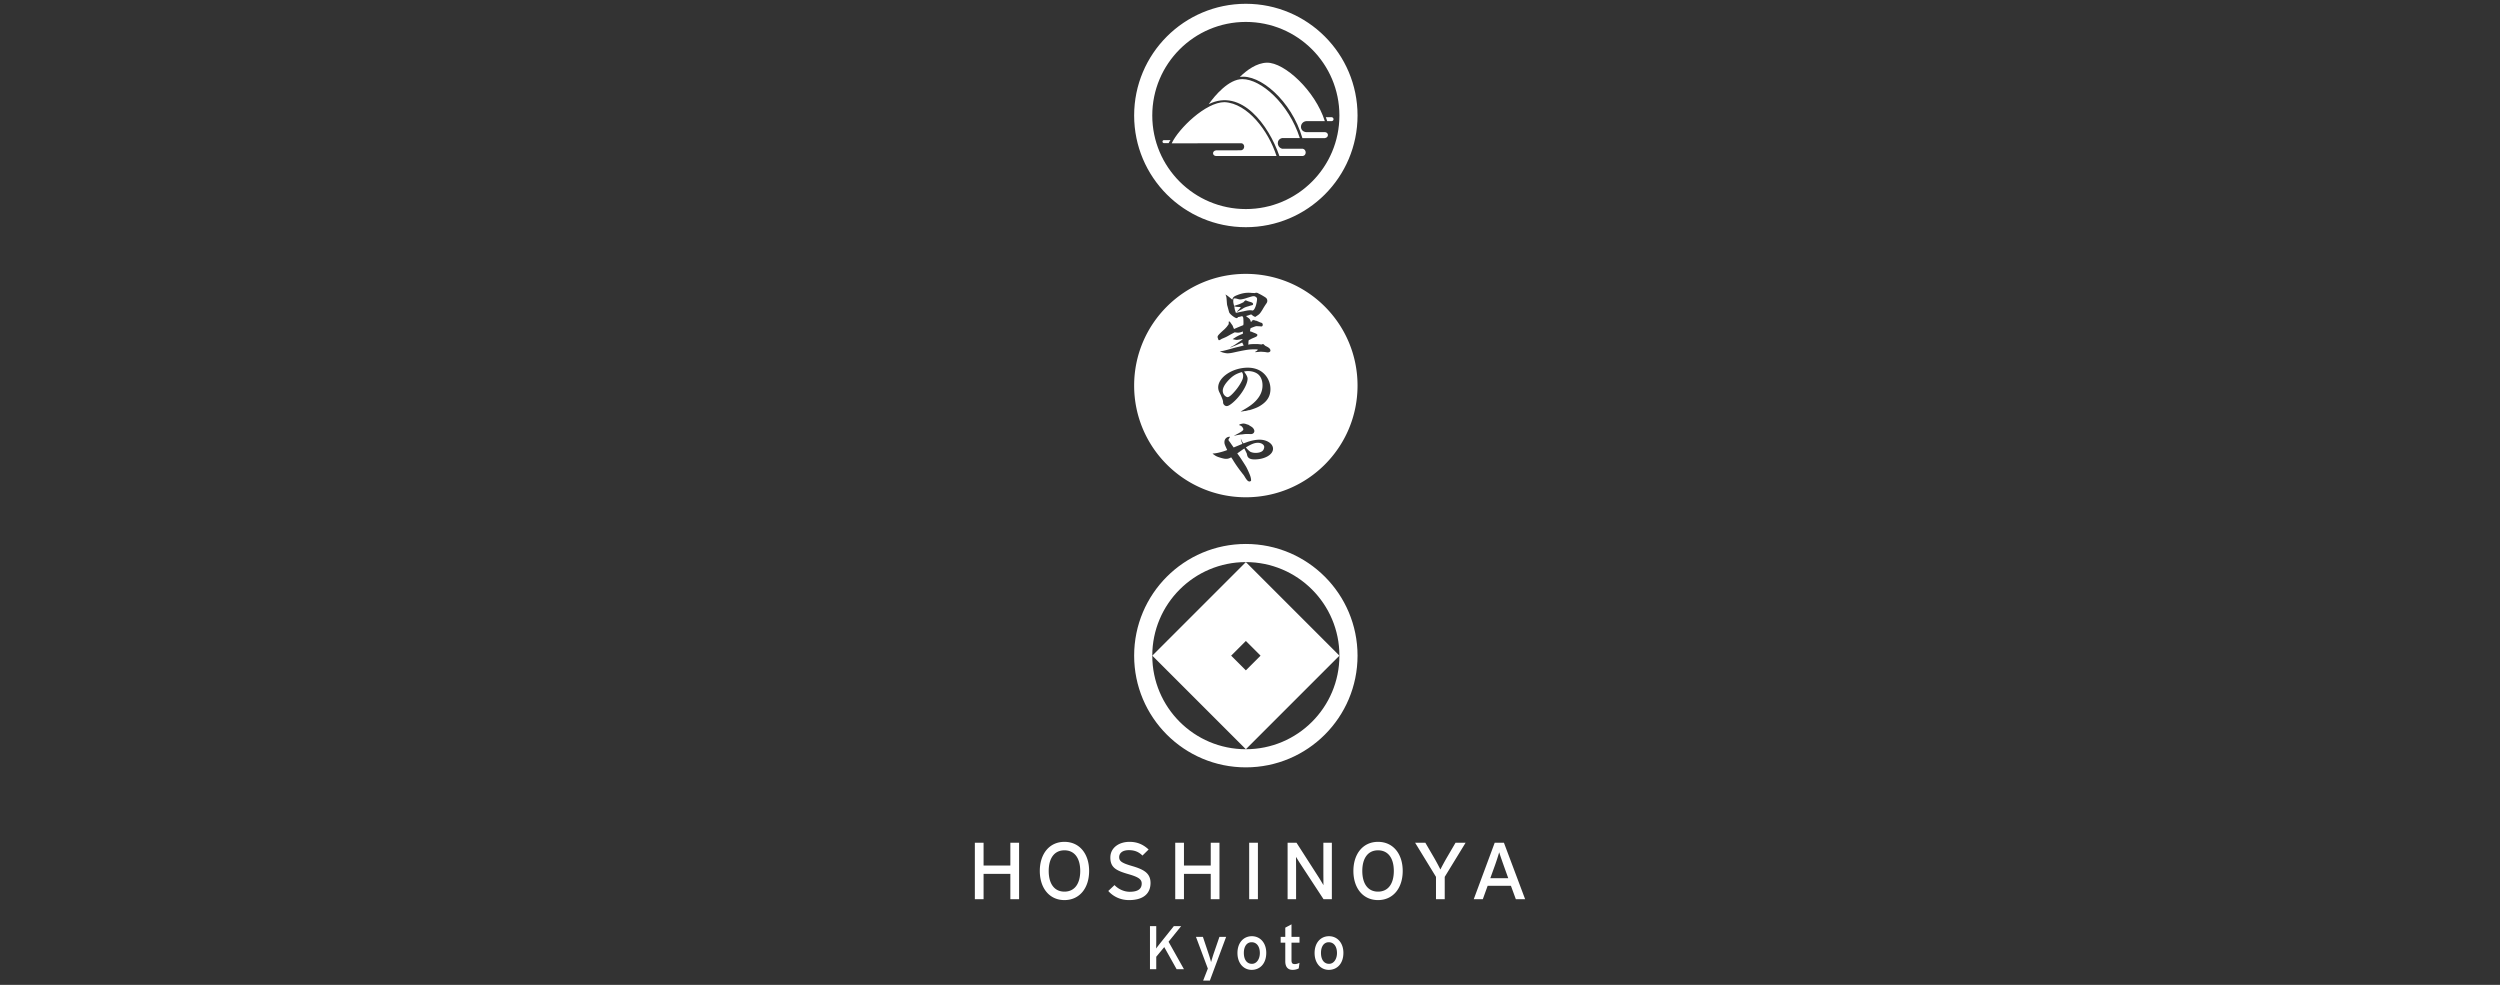 <svg xmlns="http://www.w3.org/2000/svg" xmlns:xlink="http://www.w3.org/1999/xlink" xml:space="preserve" enable-background="new 0 0 330 130" viewBox="0 0 330 130"><rect x="0" y="0" width="330" height="130" fill="#333333" stroke="none"/><style>.st0{display:none}.st2{display:inline}.st3,.st5{fill:#fff}.st5{fill-rule:evenodd;clip-rule:evenodd}</style><g id="京都"><g><g><g><path d="M171.954 19.63h-2.719c-.731-.204-.781-1.234.001-1.401h2.342c-1.46-4.545-5.111-7.785-7.589-7.785-1.778-.007-3.6 2.119-4.435 3.305 4.286-2.147 7.911 2.743 9.326 6.846h3.085c.523-.07.511-.868-.011-.965z" class="st3"/><path d="M174.929 17.445h-2.487c-.999-.078-.905-1.376 0-1.457h2.432c-1.255-3.994-5.316-7.763-7.651-7.713-1.354.037-2.637.973-3.565 1.884 2.593-.427 6.81 3.088 8.257 8.071h2.986c.528-.101.489-.723.028-.785zM161.636 13.484c-2.479 0-6.058 3.484-6.971 5.434 2.347 0 7.118-.007 9.178-.007.516.019.543.89-.057.928-1.247 0-2.466.003-3.25.003-.564.072-.531.716-.022.754l7.988-.002c-1.075-3.343-3.822-6.956-6.866-7.11zM153.605 18.89h.657c.052-.118.166-.306.246-.394h-.904c-.207.046-.211.345.001.394zM175.806 15.474h-.799c.066.133.133.356.179.514h.62c.307-.049.282-.466 0-.514z" class="st3"/></g><g><path d="M164.451.5c-8.143 0-14.744 6.602-14.744 14.745s6.601 14.745 14.744 14.745c8.144 0 14.745-6.602 14.745-14.745S172.595.5 164.451.5zm0 27.096c-6.821 0-12.351-5.53-12.351-12.351 0-6.821 5.53-12.351 12.351-12.351 6.822 0 12.351 5.53 12.351 12.351.001 6.821-5.529 12.351-12.351 12.351z" class="st3"/></g><g><path d="M164.451 71.803c-8.143 0-14.744 6.602-14.744 14.745s6.601 14.745 14.744 14.745c8.144 0 14.745-6.602 14.745-14.745s-6.601-14.745-14.745-14.745zm.001 27.095c-6.821 0-12.351-5.53-12.351-12.351 0-6.821 5.53-12.351 12.351-12.351 6.821 0 12.351 5.53 12.351 12.351 0 6.821-5.53 12.351-12.351 12.351z" class="st3"/></g><path d="m164.452 74.197-12.351 12.351 12.351 12.351 12.351-12.351-12.351-12.351zm-1.941 12.351 1.941-1.941 1.941 1.941-1.941 1.941-1.941-1.941zM166.044 58.448c-.432 0-.843.16-1.593.609.196.244.338.384.581.573.224.103.441.15.712.15.469 0 .833-.132.993-.356a.79.79 0 0 0 .141-.423c0-.3-.375-.553-.834-.553zM165.023 40.951h.149a.31.31 0 0 0 .141.038c.159 0 .309-.197.439-.591.094-.252.178-.711.178-.909 0-.131-.027-.197-.131-.271a.488.488 0 0 0-.327-.123c-.121 0-.291.046-1.096.3-.255.075-.515.131-.675.131-.066 0-.159-.018-.365-.075a1.601 1.601 0 0 0-.348-.066c-.178 0-.197.047-.197.412 0 .132.029.281.114.583l.393-.132c.281-.084.299-.094.637-.254l.206-.102c.131-.159.235-.243.3-.243.019 0 .084.028.262.102l.197.066c.394.102.507.177.507.328 0 .093-.056.131-.235.168-.121.028-.121.028-.337.103-.094.028-.215.055-.319.093a2.022 2.022 0 0 0-.497.245 2.127 2.127 0 0 1-.328.186c-.084.047-.169.094-.244.141-.057.028-.103.057-.15.085v-.037c0-.019.009-.038.038-.065.177-.169.252-.245.458-.525l-.253-.019-.179-.01a1.274 1.274 0 0 1-.441-.093l.037.234.029.188c.028.056.048.141.132.402l.01.038.158-.01.254-.056.131-.029c.122-.028.272-.056.431-.084.104-.019.197-.047.291-.066.264-.055.499-.083.63-.083zM162.042 50.323c-.422.479-.637.9-.637 1.256 0 .15.038.299.103.431.121.226.366.412.534.412.216 0 .6-.338 1.106-.955.385-.469.722-1.022.871-1.416.047-.122.075-.281.075-.422a.864.864 0 0 0-.159-.515c-.815.225-1.283.525-1.893 1.209z" class="st3"/><path d="M164.452 36.151c-8.144 0-14.745 6.601-14.745 14.745 0 8.141 6.601 14.745 14.745 14.745 8.145 0 14.743-6.604 14.743-14.745.001-8.144-6.598-14.745-14.743-14.745zm-.545 20.133c-.084-.075-.159-.113-.345-.168.036-.084.083-.113.28-.161a1.31 1.31 0 0 1 .291-.047c.131 0 .253.029.506.123.122.027.15.037.224.092.047.03.151.095.319.198.226.132.394.384.394.581a.391.391 0 0 1-.208.338.503.503 0 0 1-.271.056c-.047 0-.131 0-.245-.01h-.252c-.224 0-.375.02-.722.067l-.056-.01c-.412.075-.477.085-.927.178l-.01-.01c.929-.468 1.237-.675 1.237-.843 0-.093-.103-.281-.215-.384zm1.012-2.138-.028-.018-.488.122h-.113a2.575 2.575 0 0 1-.534.075c1.105-.62 1.546-.938 1.995-1.397.609-.647.901-1.303.901-2.062 0-.639-.216-1.163-.592-1.471-.318-.262-.815-.414-1.331-.414-.159 0-.271.01-.486.057l-.03.01c.32.421.469.712.469.937 0 .843-.993 2.408-2.08 3.27-.309.244-.516.348-.684.348-.178 0-.356-.131-.432-.31-.037-.084-.037-.112-.046-.318-.011-.15-.263-.777-.469-1.171a1.423 1.423 0 0 1-.169-.666c0-1.341 1.902-2.605 3.898-2.605.61 0 1.153.131 1.603.384.862.488 1.396 1.425 1.396 2.437 0 .844-.347 1.499-1.078 2.024-.446.327-.821.497-1.702.768zm-4.058-9.952c.16-.177.356-.366.768-.731.141-.14.329-.338.376-.422.019-.029.047-.066.102-.131a.364.364 0 0 0 .085-.263v-.197c.029-.008.056-.008.075-.008.056 0 .084.028.15.13.01.019.094.131.244.347a.613.613 0 0 1 .094.197c.103.253.103.253.15.309.458-.206.862-.366 1.209-.506.019-.112.027-.159.027-.282 0-.056 0-.056-.009-.365-.011-.178-.019-.3-.019-.318a.802.802 0 0 0-.113-.206c-.027-.009-.055-.009-.074-.009-.01 0-.01 0-.281.074l-.215.037c-.066.094-.121.142-.187.142-.243 0-.946-.553-1.003-.797-.056-.197-.131-.488-.234-.844-.037-.113-.037-.113-.103-.947a1.3 1.3 0 0 0-.15-.534c.328.196.338.206.909.684.094-.328.197-.43.676-.61.515-.206.993-.3 1.452-.3.111 0 .225 0 .393.019.291.018.31.018.45.018a.577.577 0 0 1 .197-.037c.102 0 .14.01.271.085.039.018.085.037.131.065.263.122.771.431.873.515a.504.504 0 0 1 .178.385c0 .15-.037.254-.15.403a10.34 10.34 0 0 0-.477.759c-.282.46-.385.583-.582.723-.374.253-.374.253-.404.253 0 0-.027-.02-.177-.085a2.202 2.202 0 0 1-.31-.234c-.094 0-.104.009-.347.094a1.867 1.867 0 0 1-.328.094c.009.075.018.083.103.141.347.225.422.318.506.665l.094-.057c.047-.14.056-.149.178-.168.047-.01.047-.01.075-.028l.047-.037c.103.084.103.084.215.102l.179.039c.064.037.13.065.205.093.114.057.263.122.291.122.177.056.207.065.245.15a.315.315 0 0 1 .037.151c0 .131-.075.217-.188.217-.047 0-.121-.01-.215-.019l-.356-.019c-.17 0-.215.019-.844.263-.055.216-.074.272-.074.421.112.029.122.029.272.085l.197.085c.318.113.496.215.496.271 0 .206-.046.235-.617.468l-.226.103-.102.065a.71.71 0 0 0-.198.103l-.036.216v.168l-.028.188c.271-.057.477-.076 1.105-.076.141 0 .141 0 .563.047l.132.01a.265.265 0 0 1 .139-.057c.057 0 .057 0 .208.141a.94.94 0 0 0 .111.094l.235.121c.309.169.44.319.44.515 0 .131-.159.235-.375.235-.018 0-.018 0-.309-.047-.028-.01-.215-.019-.571-.047-.066 0-.319.028-.76.065l.019-.065c.01-.01.055-.028.122-.067.074-.027.196-.15.196-.177v-.01c0-.057-.028-.057-.637-.057-.506 0-1.153.104-2.624.432a3.883 3.883 0 0 1-.685.093c-.319 0-.768-.112-1.068-.272.253.009.618-.075 1.818-.422l.281-.075.703-.169c.149-.038.272-.066.365-.094l-.037-.074-.066-.114-.084-.196c-.085.019-.104.019-.169.057-.262.122-.563.253-.909.393a5.166 5.166 0 0 0-.366.15.322.322 0 0 1-.112.047c-.01 0-.027 0-.046-.01.103-.065.215-.131.327-.188.075-.037.15-.075.225-.122.637-.431.919-.618 1.068-.721v-.074l-.233.038c-.404.065-.459.075-.507.075-.093 0-.28-.028-.553-.103.629-.404.731-.46 1.35-.713v-.3l-.196.075c-.207.066-.309.084-.432.084-.093 0-.225-.008-.449-.047-.357.189-.535.282-.797.432-.197.113-.3.168-.45.235-.104.046-.047.019-.15.065l-.31.13a3.401 3.401 0 0 1-.252.15.19.19 0 0 1-.104.028c-.065 0-.075-.009-.131-.179-.065-.177-.065-.177-.065-.234-.003-.11.025-.156.137-.297zm4.733 16.448c-.403 0-.666-.085-.816-.254-.102-.102-.149-.233-.196-.505-.15-.328-.178-.375-.329-.684a1.077 1.077 0 0 1-.121.075c-.206.15-.413.29-.61.431a2.088 2.088 0 0 1-.197.13.818.818 0 0 0 .094.151l.168.233c.244.347.788 1.19.919 1.425.159.299.328.666.496 1.087.085.225.141.469.141.665 0 .084-.01.094-.076.103l-.028.028c-.009.029-.018.029-.104.029-.196 0-.355-.161-.637-.638a2.501 2.501 0 0 0-.291-.403c-.103-.131-.046-.066-.149-.197a17.5 17.5 0 0 1-1.004-1.424 6.493 6.493 0 0 0-.337-.525c-.272.15-.431.197-.684.197-.168 0-.31-.029-.647-.121-.507-.151-.675-.226-.899-.394-.039-.028-.085-.065-.132-.094-.056-.038-.066-.047-.076-.102h.161c.413-.029 1.227-.235 1.753-.451-.338-.722-.367-.806-.367-1.059 0-.403.3-.703.722-.693 0 .065-.009.075-.103.205a.412.412 0 0 0-.085.206c0 .047.028.094.103.188.103.131.197.263.281.394l.197.28.102.142L164 58.59c-.139-.348-.168-.422-.216-.685h.01c.159.384.206.468.338.618l.093-.028.32-.113c.533-.206 1.237-.347 1.696-.347 1.003 0 1.799.535 1.799 1.2-.001.778-1.097 1.407-2.446 1.407z" class="st3"/></g><g><g><path d="M133.367 118.695v-3.343h-3.535v3.343h-1.152v-7.453h1.152v3.013h3.535v-3.013h1.152v7.453h-1.152zM140.504 118.812c-1.987 0-3.25-1.587-3.25-3.844 0-2.257 1.263-3.844 3.25-3.844 1.998 0 3.26 1.587 3.26 3.844.001 2.258-1.262 3.844-3.26 3.844zm0-6.569c-1.34 0-2.075 1.054-2.075 2.726s.736 2.726 2.075 2.726c1.35 0 2.086-1.054 2.086-2.726s-.736-2.726-2.086-2.726zM149.025 118.812c-1.12 0-2.086-.469-2.733-1.203l.823-.778c.516.544 1.273.884 1.998.884 1.076 0 1.592-.362 1.592-1.086 0-.575-.45-.863-1.735-1.236-1.624-.468-2.404-.862-2.404-2.193 0-1.288 1.12-2.076 2.536-2.076 1.043 0 1.833.373 2.514 1.011l-.812.799c-.483-.479-1.032-.713-1.789-.713-.9 0-1.284.426-1.284.926 0 .522.351.777 1.68 1.16 1.515.447 2.459.916 2.459 2.247-.002 1.342-.88 2.258-2.845 2.258zM159.818 118.695v-3.343h-3.535v3.343h-1.152v-7.453h1.152v3.013h3.535v-3.013h1.152v7.453h-1.152zM164.891 118.695v-7.453h1.153v7.453h-1.153zM174.706 118.695l-3.063-4.675c-.187-.276-.45-.724-.571-.916 0 .277.011 1.309.011 1.725v3.865h-1.12v-7.453h1.175l2.92 4.547c.198.309.527.862.637 1.054 0-.277-.011-1.342-.011-1.757v-3.843h1.12v7.453h-1.098zM181.898 118.812c-1.987 0-3.25-1.587-3.25-3.844 0-2.257 1.263-3.844 3.25-3.844 1.998 0 3.26 1.587 3.26 3.844 0 2.258-1.262 3.844-3.26 3.844zm0-6.569c-1.34 0-2.075 1.054-2.075 2.726s.736 2.726 2.075 2.726c1.35 0 2.086-1.054 2.086-2.726s-.736-2.726-2.086-2.726zM190.704 115.746v2.949h-1.153v-2.949l-2.755-4.504h1.35l1.197 2.055c.264.458.659 1.203.79 1.48.132-.276.516-.99.79-1.469l1.208-2.066h1.328l-2.755 4.504zM200.091 118.695l-.648-1.767h-3.074l-.637 1.767h-1.197l2.766-7.453h1.218l2.799 7.453h-1.227zm-1.614-4.483c-.187-.532-.494-1.395-.582-1.715a33.494 33.494 0 0 1-.56 1.725l-.615 1.703h2.371l-.614-1.713z" class="st3"/></g><g><path d="m155.313 127.933-1.632-2.916-1.056 1.275v1.641h-.829v-5.686h.829v1.949c0 .211-.008.829-.016 1.007.098-.146.471-.617.658-.853l1.681-2.104h.967l-1.665 2.064 2.031 3.622h-.968zM159.702 129.436h-.885l.617-1.584-1.567-4.183h.918l.699 2.087c.13.374.325 1.007.374 1.243.073-.252.252-.861.382-1.226l.723-2.104h.885l-2.146 5.767zM165.22 128.022c-1.072 0-1.876-.885-1.876-2.217 0-1.397.829-2.226 1.901-2.226 1.089 0 1.901.869 1.901 2.201-.001 1.414-.829 2.242-1.926 2.242zm-.008-3.647c-.634 0-1.024.561-1.024 1.405 0 .934.43 1.446 1.064 1.446.633 0 1.048-.642 1.048-1.422 0-.868-.414-1.429-1.088-1.429zM171.436 127.827a1.705 1.705 0 0 1-.82.195c-.593 0-.959-.365-.959-1.129v-2.461h-.609v-.763h.609v-1.218l.821-.439v1.657h1.056v.763h-1.056v2.315c0 .398.13.512.438.512.219 0 .463-.081.617-.17l-.097.738zM175.402 128.022c-1.072 0-1.876-.885-1.876-2.217 0-1.397.829-2.226 1.901-2.226 1.088 0 1.901.869 1.901 2.201-.001 1.414-.829 2.242-1.926 2.242zm-.008-3.647c-.634 0-1.024.561-1.024 1.405 0 .934.43 1.446 1.064 1.446s1.048-.642 1.048-1.422c0-.868-.413-1.429-1.088-1.429z" class="st3"/></g></g></g></g></svg>